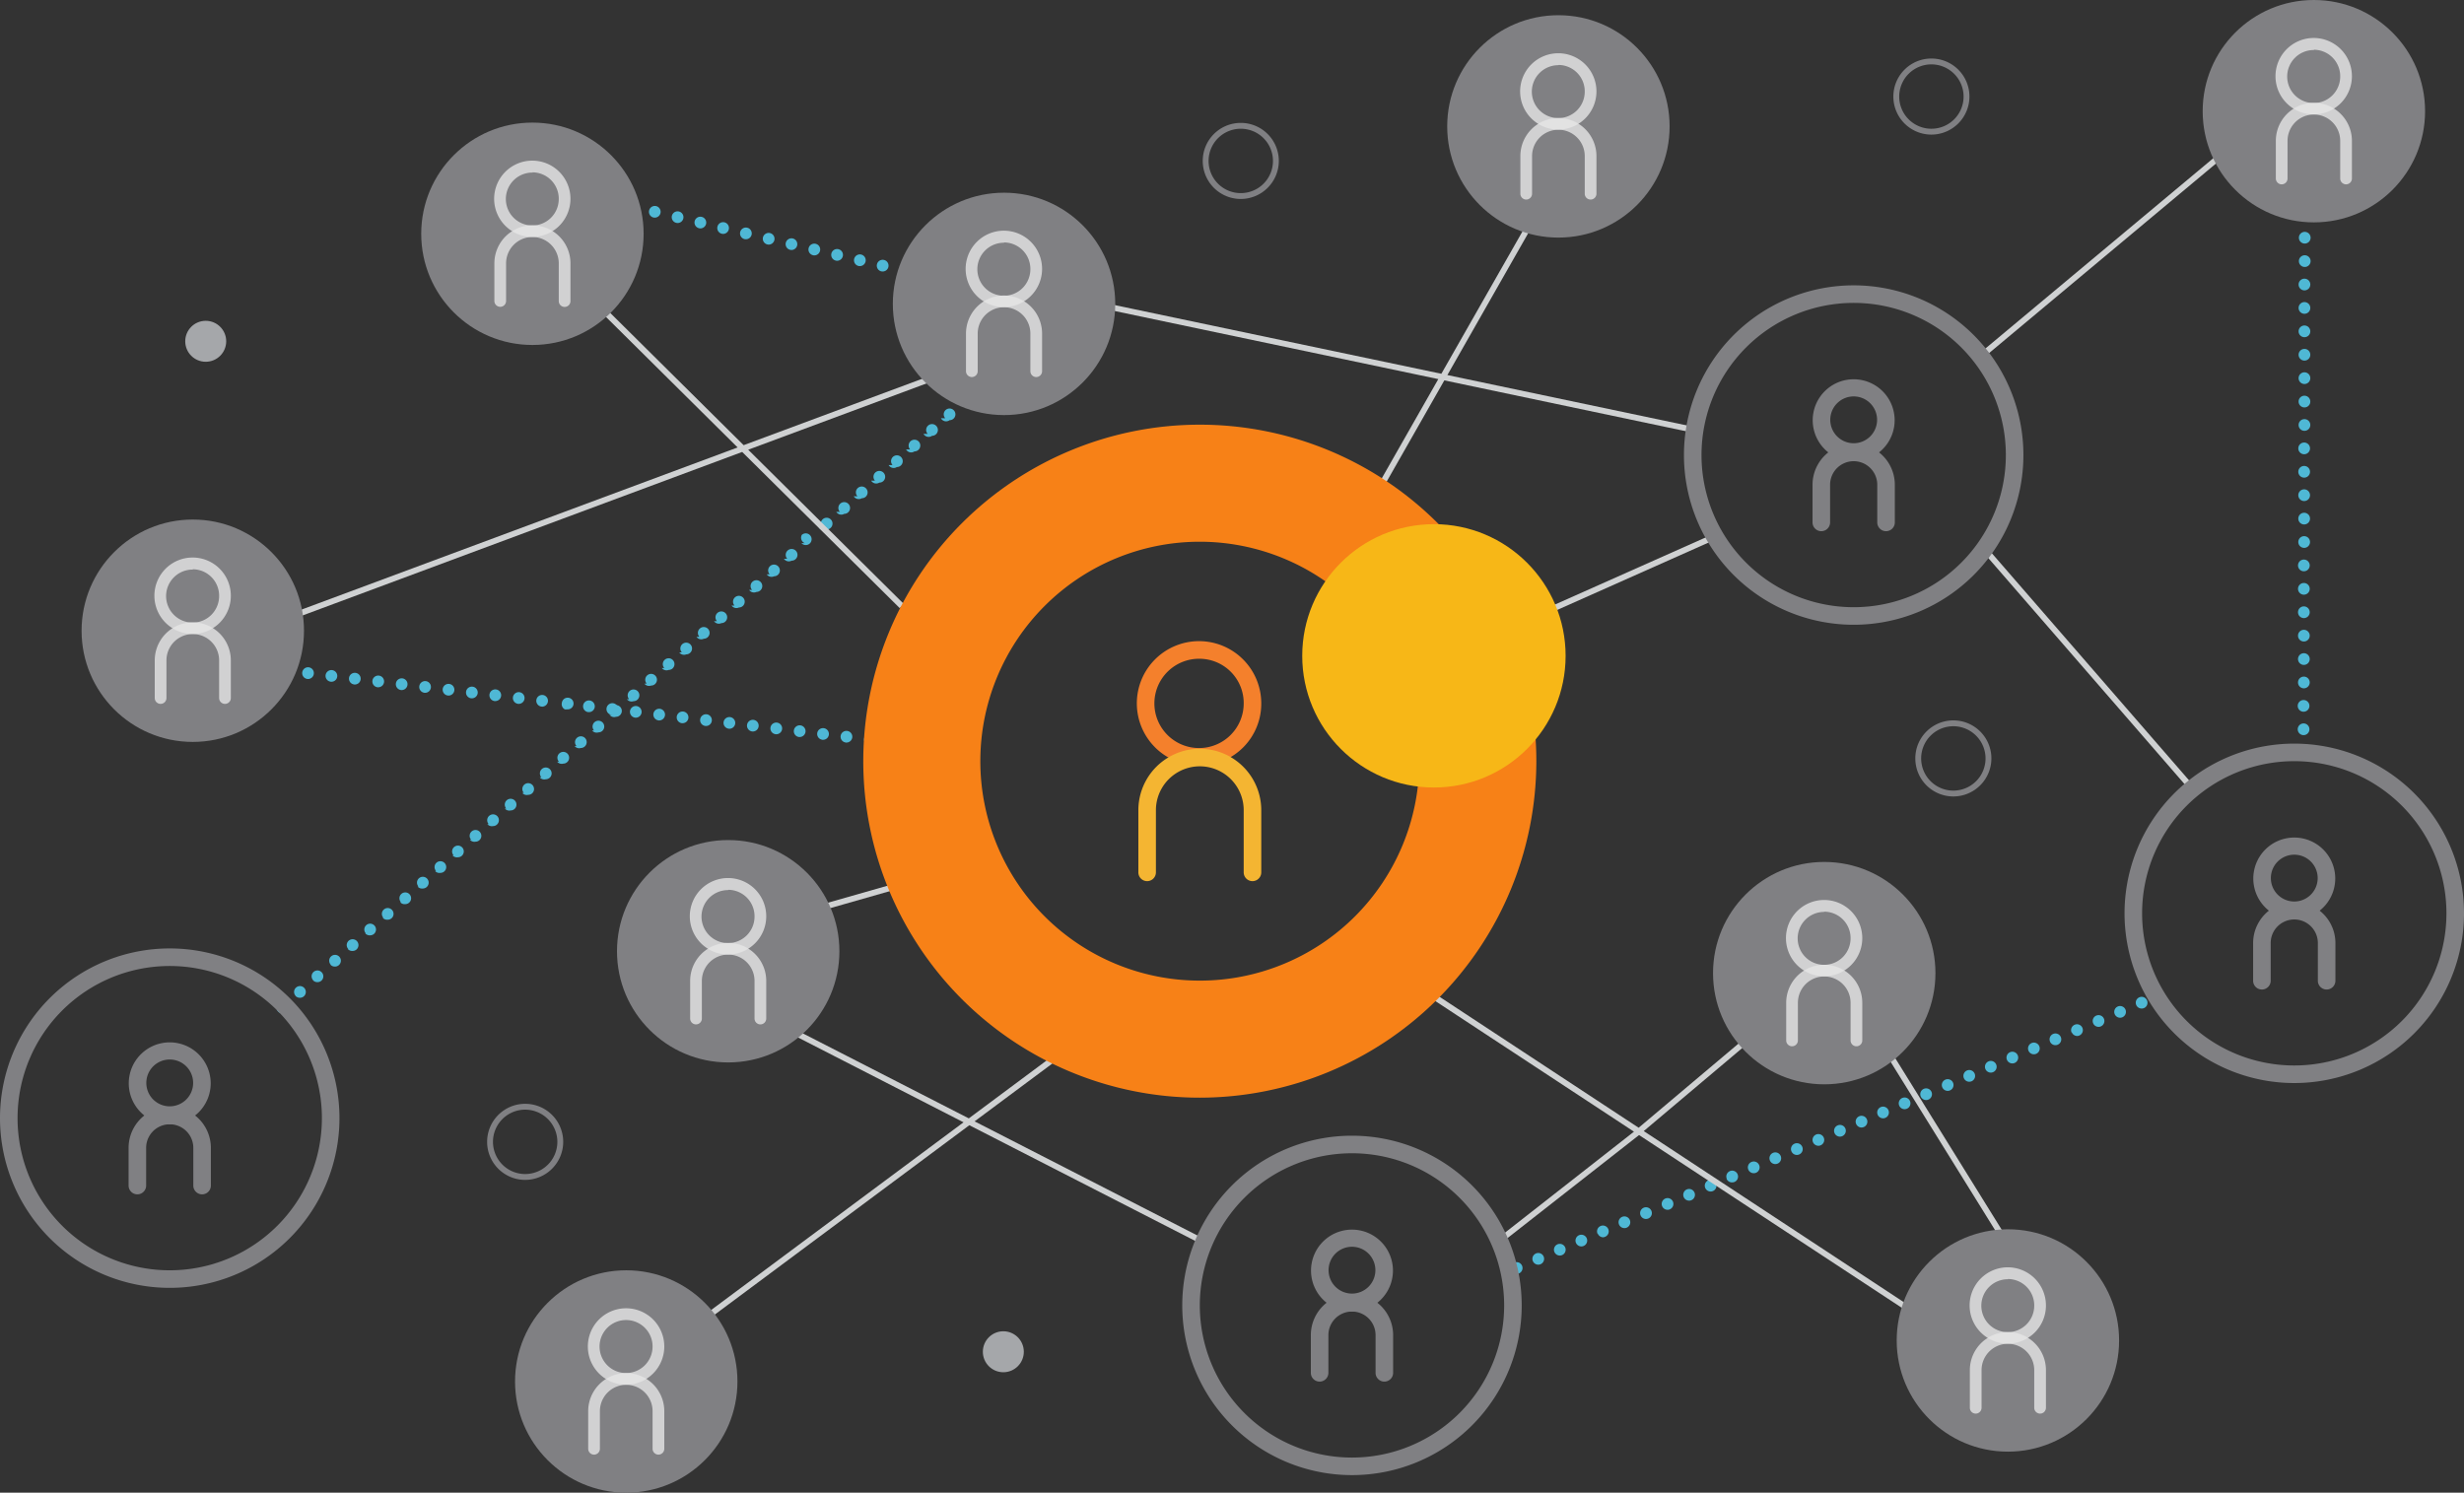 <svg xmlns="http://www.w3.org/2000/svg" viewBox="0 0 421 255.07"><rect x="0" y="0" width="421" height="255.07" fill="#333333" stroke="none"/><defs><style>.cls-1{isolation:isolate;}.cls-2{fill:#4fb8d5;}.cls-14,.cls-3,.cls-5,.cls-8{mix-blend-mode:multiply;}.cls-4{fill:#f4802c;}.cls-5{fill:#f4b532;}.cls-6{fill:#cfd1d2;}.cls-7,.cls-8{fill:#808083;}.cls-9{fill:#a5a7aa;}.cls-10,.cls-12{opacity:0.8;mix-blend-mode:screen;}.cls-11,.cls-12{fill:#fff;}.cls-13{fill:#f78117;}.cls-14{fill:#f7b717;}</style></defs><g class="cls-1"><g id="Layer_2" data-name="Layer 2"><g id="HOME"><g id="MODULE_3"><g id="Graphics"><path class="cls-2" d="M148.51,127.35a1,1,0,0,1-.87-1.1h0a1,1,0,0,1,1.11-.88h0a1,1,0,0,1,.87,1.11h0a1,1,0,0,1-1,.88h-.12Zm-4-.47a1,1,0,0,1-.88-1.11h0a1,1,0,0,1,1.11-.87h0a1,1,0,0,1,.88,1.11h0a1,1,0,0,1-1,.88h-.12Zm-4-.47a1,1,0,0,1-.88-1.11h0a1,1,0,0,1,1.11-.87h0a1,1,0,0,1,.88,1.11h0a1,1,0,0,1-1,.88h-.12Zm-4-.47a1,1,0,0,1-.87-1.11h0a1,1,0,0,1,1.11-.88h0a1,1,0,0,1,.88,1.11h0a1,1,0,0,1-1,.88h-.12Zm-4-.48a1,1,0,0,1-.87-1.11h0a1,1,0,0,1,1.11-.87h0a1,1,0,0,1,.88,1.11h0a1,1,0,0,1-1,.88h-.12Zm-4-.47a1,1,0,0,1-.87-1.11h0a1,1,0,0,1,1.11-.87h0a1,1,0,0,1,.87,1.11h0a1,1,0,0,1-1,.88h-.12Zm-4-.47a1,1,0,0,1-.88-1.11h0a1,1,0,0,1,1.12-.87h0a1,1,0,0,1,.87,1.1h0a1,1,0,0,1-1,.89h-.12Zm-4-.47a1,1,0,0,1-.88-1.11h0a1,1,0,0,1,1.11-.88h0a1,1,0,0,1,.88,1.11h0a1,1,0,0,1-1,.89h-.12Zm-4-.47a1,1,0,0,1-.88-1.11h0a1,1,0,0,1,1.11-.88h0a1,1,0,0,1,.88,1.11h0a1,1,0,0,1-1,.88h-.12Zm-4-.48a1,1,0,0,1-.87-1.11h0a1,1,0,0,1,1.11-.87h0a1,1,0,0,1,.87,1.11h0a1,1,0,0,1-1,.88h-.12Zm-4-.47a1,1,0,0,1-.87-1.11h0a1,1,0,0,1,1.11-.87h0a1,1,0,0,1,.87,1.11h0a1,1,0,0,1-1,.88h-.12Zm-4-.47a1,1,0,0,1-.88-1.11h0a1,1,0,0,1,1.12-.88h0a1,1,0,0,1,.87,1.11h0a1,1,0,0,1-1,.89h-.12Zm-4-.47a1,1,0,0,1-.88-1.11h0a1,1,0,0,1,1.11-.88h0a1,1,0,0,1,.88,1.11h0a1,1,0,0,1-1,.88h-.12Zm-4-.47A1,1,0,0,1,96,120.1h0a1,1,0,0,1,1.11-.87h0a1,1,0,0,1,.88,1.11h0a1,1,0,0,1-1,.88h-.11Zm-4-.48a1,1,0,0,1-.87-1.11h0a1,1,0,0,1,1.11-.87h0a1,1,0,0,1,.87,1.11h0a1,1,0,0,1-1,.88H92.9Zm-4-.47a1,1,0,0,1-.87-1.11h0a1,1,0,0,1,1.11-.88h0a1,1,0,0,1,.87,1.11h0a1,1,0,0,1-1,.89h-.12Zm-4-.47a1,1,0,0,1-.88-1.11h0a1,1,0,0,1,1.11-.88h0a1,1,0,0,1,.88,1.11h0a1,1,0,0,1-1,.88H85Zm-4-.47a1,1,0,0,1-.88-1.11h0a1,1,0,0,1,1.11-.88h0a1,1,0,0,1,.88,1.11h0a1,1,0,0,1-1,.88H81Zm-4-.48a1,1,0,0,1-.87-1.11h0a1,1,0,0,1,1.11-.87h0a1,1,0,0,1,.88,1.11h0a1,1,0,0,1-1,.88H77Zm-4-.47a1,1,0,0,1-.87-1.11h0a1,1,0,0,1,1.11-.88h0a1,1,0,0,1,.87,1.12h0a1,1,0,0,1-1,.88H73Zm-4-.47a1,1,0,0,1-.87-1.11h0a1,1,0,0,1,1.11-.88h0a1,1,0,0,1,.87,1.11h0a1,1,0,0,1-1,.89h-.12Zm-4-.47a1,1,0,0,1-.88-1.11h0a1,1,0,0,1,1.12-.88h0a1,1,0,0,1,.87,1.11h0a1,1,0,0,1-1,.88H65.1Zm-4-.48a1,1,0,0,1-.88-1.11h0a1,1,0,0,1,1.11-.87h0a1,1,0,0,1,.88,1.11h0a1,1,0,0,1-1,.88h-.12Zm-4-.47a1,1,0,0,1-.88-1.11h0a1,1,0,0,1,1.11-.87h0a1,1,0,0,1,.88,1.11h0a1,1,0,0,1-1,.88h-.11Zm-4-.47a1,1,0,0,1-.87-1.11h0a1,1,0,0,1,1.11-.88h0a1,1,0,0,1,.87,1.11h0a1,1,0,0,1-1,.89h-.12Zm-4-.47a1,1,0,0,1-.87-1.11h0a1,1,0,0,1,1.11-.88h0a1,1,0,0,1,.87,1.11h0a1,1,0,0,1-1,.88h-.12Z"/><g class="cls-3"><path class="cls-4" d="M205,130.82a10.63,10.63,0,1,1,10.5-10.62A10.57,10.57,0,0,1,205,130.82Zm0-18.25a7.63,7.63,0,1,0,7.5,7.63A7.57,7.57,0,0,0,205,112.57Z"/></g><path class="cls-5" d="M214,150.57a1.5,1.5,0,0,1-1.5-1.5V138.45a7.5,7.5,0,1,0-15,0v10.62a1.5,1.5,0,0,1-3,0V138.45a10.5,10.5,0,1,1,21,0v10.62A1.5,1.5,0,0,1,214,150.57Z"/><path class="cls-2" d="M158.37,48.2a1,1,0,0,1-.74-1.2h0a1,1,0,0,1,1.2-.75h0a1,1,0,0,1,.74,1.21h0a1,1,0,0,1-1,.77h0A.91.91,0,0,1,158.37,48.2Zm-3.89-.92a1,1,0,0,1-.75-1.2h0a1,1,0,0,1,1.2-.74h0a1,1,0,0,1,.75,1.2h0a1,1,0,0,1-1,.77h0A.85.85,0,0,1,154.48,47.28Zm-3.9-.91a1,1,0,0,1-.74-1.21h0a1,1,0,0,1,1.2-.74h0a1,1,0,0,1,.75,1.2h0a1,1,0,0,1-1,.77h0Zm-3.89-.92a1,1,0,0,1-.75-1.2h0a1,1,0,0,1,1.21-.75h0a1,1,0,0,1,.74,1.2h0a1,1,0,0,1-1,.77h0A.9.9,0,0,1,146.69,45.45Zm-3.89-.92a1,1,0,0,1-.75-1.2h0a1,1,0,0,1,1.2-.75h0a1,1,0,0,1,.75,1.21h0a1,1,0,0,1-1,.77h0A.85.85,0,0,1,142.8,44.53Zm-3.9-.92a1,1,0,0,1-.74-1.2h0a1,1,0,0,1,1.2-.75h0a1,1,0,0,1,.75,1.21h0a1,1,0,0,1-1,.77h0A1,1,0,0,1,138.9,43.61ZM135,42.69a1,1,0,0,1-.74-1.2h0a1,1,0,0,1,1.2-.74h0a1,1,0,0,1,.74,1.2h0a1,1,0,0,1-1,.77h0Zm-3.89-.92a1,1,0,0,1-.75-1.2h0a1,1,0,0,1,1.21-.74h0a1,1,0,0,1,.74,1.2h0a1,1,0,0,1-1,.77h0A.85.85,0,0,1,131.12,41.77Zm-3.9-.91a1,1,0,0,1-.74-1.2h0a1,1,0,0,1,1.2-.75h0a1,1,0,0,1,.75,1.2h0a1,1,0,0,1-1,.77h0A.93.93,0,0,1,127.22,40.86Zm-3.89-.92a1,1,0,0,1-.74-1.2h0a1,1,0,0,1,1.2-.75h0a1,1,0,0,1,.74,1.21h0a1,1,0,0,1-1,.77h0A.91.91,0,0,1,123.33,39.94ZM119.44,39a1,1,0,0,1-.75-1.2h0a1,1,0,0,1,1.21-.74h0a1,1,0,0,1,.74,1.2h0a1,1,0,0,1-1,.77h0A.85.85,0,0,1,119.44,39Zm-3.9-.92a1,1,0,0,1-.74-1.2h0a1,1,0,0,1,1.2-.74h0a1,1,0,0,1,.75,1.2h0a1,1,0,0,1-1,.77h0Zm-3.89-.91a1,1,0,0,1-.74-1.21h0a1,1,0,0,1,1.2-.74h0a1,1,0,0,1,.74,1.2h0a1,1,0,0,1-1,.77h0Zm-3.89-.92a1,1,0,0,1-.75-1.2h0a1,1,0,0,1,1.21-.75h0a1,1,0,0,1,.74,1.21h0a1,1,0,0,1-1,.77h0A.85.85,0,0,1,107.76,36.27Z"/><path class="cls-2" d="M47.5,172.84a1,1,0,0,1,.08-1.42h0a1,1,0,0,1,1.41.08h0a1,1,0,0,1-.07,1.42h0a1,1,0,0,1-.67.25h0A1,1,0,0,1,47.5,172.84Zm3-2.67a1,1,0,0,1,.08-1.41h0a1,1,0,0,1,1.42.08h0a1,1,0,0,1-.08,1.41h0a1,1,0,0,1-.67.25h0A1,1,0,0,1,50.48,170.17Zm3-2.67a1,1,0,0,1,.07-1.41h0a1,1,0,0,1,1.42.08h0a1,1,0,0,1-.08,1.41h0a1,1,0,0,1-.67.25h0A1,1,0,0,1,53.47,167.5Zm3-2.67a1,1,0,0,1,.08-1.41h0a1,1,0,0,1,1.41.08h0a1,1,0,0,1-.08,1.41h0a1,1,0,0,1-.67.26h0A1,1,0,0,1,56.45,164.83Zm3-2.66a1,1,0,0,1,.08-1.42h0a1,1,0,0,1,1.41.08h0a1,1,0,0,1-.08,1.42h0a1,1,0,0,1-.67.25h0A1,1,0,0,1,59.43,162.17Zm3-2.67a1,1,0,0,1,.08-1.41h0a1,1,0,0,1,1.41.08h0a1,1,0,0,1-.08,1.41h0a1,1,0,0,1-.67.25h0A1,1,0,0,1,62.41,159.5Zm3-2.67a1,1,0,0,1,.08-1.41h0a1,1,0,0,1,1.41.08h0a1,1,0,0,1-.08,1.41h0a1,1,0,0,1-.67.25h0A1,1,0,0,1,65.39,156.83Zm3-2.67a1,1,0,0,1,.08-1.41h0a1,1,0,0,1,1.41.08h0a1,1,0,0,1-.08,1.41h0a1,1,0,0,1-.66.26h0A1,1,0,0,1,68.37,154.16Zm3-2.67a1,1,0,0,1,.08-1.41h0a1,1,0,0,1,1.41.08h0a1,1,0,0,1-.08,1.41h0a1,1,0,0,1-.66.26h0A1,1,0,0,1,71.35,151.49Zm3-2.66a1,1,0,0,1,.08-1.41h0a1,1,0,0,1,1.41.08h0a1,1,0,0,1-.08,1.41h0a1,1,0,0,1-.66.25h0A1,1,0,0,1,74.33,148.83Zm3-2.67a1,1,0,0,1,.08-1.41h0a1,1,0,0,1,1.41.08h0a1,1,0,0,1-.08,1.41h0a1,1,0,0,1-.66.25h0A1,1,0,0,1,77.31,146.16Zm3-2.67a1,1,0,0,1,.08-1.41h0a1,1,0,0,1,1.41.08h0a1,1,0,0,1-.08,1.41h0a1,1,0,0,1-.66.26h0A1,1,0,0,1,80.29,143.49Zm3-2.66a1,1,0,0,1,.08-1.42h0a1,1,0,0,1,1.41.08h0a1,1,0,0,1-.08,1.41h0a.94.94,0,0,1-.66.26h0A1,1,0,0,1,83.27,140.83Zm3-2.67a1,1,0,0,1,.08-1.41h0a1,1,0,0,1,1.41.08h0a1,1,0,0,1-.08,1.41h0a1,1,0,0,1-.66.25h0A1,1,0,0,1,86.25,138.16Zm3-2.67a1,1,0,0,1,.08-1.41h0a1,1,0,0,1,1.41.08h0a1,1,0,0,1-.07,1.41h0a1,1,0,0,1-.67.25h0A1,1,0,0,1,89.23,135.49Zm3-2.67a1,1,0,0,1,.08-1.41h0a1,1,0,0,1,1.42.08h0a1,1,0,0,1-.08,1.41h0a1,1,0,0,1-.67.26h0A1,1,0,0,1,92.21,132.82Zm3-2.66a1,1,0,0,1,.07-1.42h0a1,1,0,0,1,1.42.08h0a1,1,0,0,1-.08,1.41h0a1,1,0,0,1-.67.26h0A1,1,0,0,1,95.2,130.16Zm3-2.67a1,1,0,0,1,.08-1.41h0a1,1,0,0,1,1.41.07h0a1,1,0,0,1-.08,1.41h0a1,1,0,0,1-.67.26h0A1,1,0,0,1,98.18,127.49Zm3-2.67a1,1,0,0,1,.08-1.41h0a1,1,0,0,1,1.41.08h0a1,1,0,0,1-.08,1.41h0a1,1,0,0,1-.67.25h0A1,1,0,0,1,101.16,124.82Zm3-2.67a1,1,0,0,1,.08-1.41h0a1,1,0,0,1,1.41.08h0a1,1,0,0,1-.08,1.41h0a1,1,0,0,1-.67.26h0A1,1,0,0,1,104.14,122.15Zm3-2.66a1,1,0,0,1,.08-1.42h0a1,1,0,0,1,1.41.08h0a1,1,0,0,1-.08,1.41h0a1,1,0,0,1-.67.26h0A1,1,0,0,1,107.12,119.49Zm3-2.67a1,1,0,0,1,.08-1.41h0a1,1,0,0,1,1.41.07h0a1,1,0,0,1-.08,1.42h0a1,1,0,0,1-.67.25h0A1,1,0,0,1,110.1,116.82Zm3-2.67a1,1,0,0,1,.08-1.41h0a1,1,0,0,1,1.41.08h0a1,1,0,0,1-.08,1.41h0a1,1,0,0,1-.66.25h0A1,1,0,0,1,113.08,114.15Zm3-2.67a1,1,0,0,1,.08-1.41h0a1,1,0,0,1,1.41.08h0a1,1,0,0,1-.08,1.41h0a1,1,0,0,1-.66.26h0A1,1,0,0,1,116.06,111.48Zm3-2.66a1,1,0,0,1,.08-1.42h0a1,1,0,0,1,1.41.08h0a1,1,0,0,1-.08,1.41h0a1,1,0,0,1-.66.26h0A1,1,0,0,1,119,108.82Zm3-2.67a1,1,0,0,1,.08-1.41h0a1,1,0,0,1,1.41.07h0a1,1,0,0,1-.08,1.42h0a1,1,0,0,1-.66.25h0A1,1,0,0,1,122,106.15Zm3-2.67a1,1,0,0,1,.08-1.41h0a1,1,0,0,1,1.41.08h0a1,1,0,0,1-.08,1.41h0a1,1,0,0,1-.66.25h0A1,1,0,0,1,125,103.48Zm3-2.67a1,1,0,0,1,.08-1.41h0a1,1,0,0,1,1.41.08h0a1,1,0,0,1-.08,1.41h0a1,1,0,0,1-.66.26h0A1,1,0,0,1,128,100.81Zm3-2.67a1,1,0,0,1,.08-1.41h0a1,1,0,0,1,1.41.08h0a1,1,0,0,1-.07,1.41h0a1,1,0,0,1-.67.26h0A1,1,0,0,1,131,98.14Zm3-2.66a1,1,0,0,1,.08-1.41h0a1,1,0,0,1,1.42.07h0a1,1,0,0,1-.08,1.42h0a1,1,0,0,1-.67.25h0A1,1,0,0,1,133.94,95.48Zm3-2.67A1,1,0,0,1,137,91.4h0a1,1,0,0,1,1.42.08h0a1,1,0,0,1-.08,1.41h0a1,1,0,0,1-.67.25h0A1,1,0,0,1,136.93,92.81Zm3-2.67a1,1,0,0,1,.07-1.41h0a1,1,0,0,1,1.42.08h0a1,1,0,0,1-.08,1.41h0a1,1,0,0,1-.67.26h0A1,1,0,0,1,139.91,90.14Zm3-2.67a1,1,0,0,1,.07-1.41h0a1,1,0,0,1,1.42.08h0a1,1,0,0,1-.08,1.41h0a1,1,0,0,1-.67.26h0A1,1,0,0,1,142.89,87.47Zm3-2.66a1,1,0,0,1,.07-1.42h0a1,1,0,0,1,1.42.09h0a1,1,0,0,1-.08,1.41h0a1,1,0,0,1-.67.25h0A1,1,0,0,1,145.87,84.81Zm3-2.67a1,1,0,0,1,.07-1.41h0a1,1,0,0,1,1.42.08h0a1,1,0,0,1-.08,1.41h0a1,1,0,0,1-.67.25h0A1,1,0,0,1,148.85,82.14Zm3-2.67a1,1,0,0,1,.08-1.41h0a1,1,0,0,1,1.41.08h0a1,1,0,0,1-.08,1.41h0a1,1,0,0,1-.67.26h0A1,1,0,0,1,151.83,79.47Zm3-2.67a1,1,0,0,1,.08-1.41h0a1,1,0,0,1,1.41.08h0a1,1,0,0,1-.08,1.41h0a1,1,0,0,1-.67.26h0A1,1,0,0,1,154.81,76.8Zm3-2.66a1,1,0,0,1,.08-1.42h0a1,1,0,0,1,1.41.08h0a1,1,0,0,1-.08,1.42h0a1,1,0,0,1-.66.25h0A1,1,0,0,1,157.79,74.14Zm3-2.67a1,1,0,0,1,.08-1.41h0a1,1,0,0,1,1.41.08h0a1,1,0,0,1-.08,1.41h0a1,1,0,0,1-.66.25h0A1,1,0,0,1,160.77,71.47Zm3-2.67a1,1,0,0,1,.08-1.41h0a1,1,0,0,1,1.41.08h0a1,1,0,0,1-.08,1.41h0a1,1,0,0,1-.66.26h0A1,1,0,0,1,163.75,68.8Z"/><path class="cls-2" d="M258.22,217.07a1,1,0,0,1,.53-1.31h0a1,1,0,0,1,1.31.53h0a1,1,0,0,1-.52,1.31h0a1.14,1.14,0,0,1-.4.08h0A1,1,0,0,1,258.22,217.07Zm3.69-1.56a1,1,0,0,1,.53-1.32h0a1,1,0,0,1,1.31.53h0a1,1,0,0,1-.53,1.31h0a.91.91,0,0,1-.39.08h0A1,1,0,0,1,261.91,215.51Zm3.68-1.57a1,1,0,0,1,.53-1.31h0a1,1,0,0,1,1.31.53h0a1,1,0,0,1-.53,1.31h0a1.09,1.09,0,0,1-.39.08h0A1,1,0,0,1,265.59,213.94Zm3.68-1.56a1,1,0,0,1,.53-1.31h0a1,1,0,0,1,1.31.53h0a1,1,0,0,1-.53,1.31h0a1.09,1.09,0,0,1-.39.08h0A1,1,0,0,1,269.27,212.38Zm3.68-1.57a1,1,0,0,1,.53-1.31h0a1,1,0,0,1,1.31.53h0a1,1,0,0,1-.53,1.31h0a.92.92,0,0,1-.39.09h0A1,1,0,0,1,273,210.81Zm3.68-1.56a1,1,0,0,1,.53-1.31h0a1,1,0,0,1,1.31.53h0a1,1,0,0,1-.52,1.31h0a.91.91,0,0,1-.39.08h0A1,1,0,0,1,276.63,209.25Zm3.68-1.56a1,1,0,0,1,.53-1.31h0a1,1,0,0,1,1.32.53h0a1,1,0,0,1-.53,1.31h0a1.09,1.09,0,0,1-.39.08h0A1,1,0,0,1,280.31,207.69Zm3.69-1.56a1,1,0,0,1,.53-1.32h0a1,1,0,0,1,1.31.53h0a1,1,0,0,1-.53,1.31h0a.91.91,0,0,1-.39.08h0A1,1,0,0,1,284,206.13Zm3.68-1.57a1,1,0,0,1,.53-1.31h0a1,1,0,0,1,1.31.53h0a1,1,0,0,1-.53,1.31h0a.91.91,0,0,1-.39.08h0A1,1,0,0,1,287.68,204.56Zm3.68-1.56a1,1,0,0,1,.53-1.31h0a1,1,0,0,1,1.31.53h0a1,1,0,0,1-.53,1.31h0a1,1,0,0,1-.39.08h0A1,1,0,0,1,291.36,203Zm3.68-1.56a1,1,0,0,1,.53-1.32h0a1,1,0,0,1,1.31.53h0a1,1,0,0,1-.52,1.32h0a1.09,1.09,0,0,1-.39.08h0A1,1,0,0,1,295,201.44Zm3.68-1.57a1,1,0,0,1,.53-1.31h0a1,1,0,0,1,1.32.53h0a1,1,0,0,1-.53,1.31h0a.92.92,0,0,1-.4.08h0A1,1,0,0,1,298.72,199.87Zm3.69-1.56a1,1,0,0,1,.53-1.31h0a1,1,0,0,1,1.31.53h0a1,1,0,0,1-.53,1.31h0a1.09,1.09,0,0,1-.39.08h0A1,1,0,0,1,302.41,198.31Zm3.68-1.56a1,1,0,0,1,.53-1.32h0a1,1,0,0,1,1.31.53h0a1,1,0,0,1-.53,1.32h0a1.09,1.09,0,0,1-.39.08h0A1,1,0,0,1,306.09,196.75Zm3.68-1.57a1,1,0,0,1,.53-1.31h0a1,1,0,0,1,1.31.53h0a1,1,0,0,1-.53,1.31h0a.88.88,0,0,1-.39.08h0A1,1,0,0,1,309.77,195.18Zm3.68-1.56a1,1,0,0,1,.53-1.31h0a1,1,0,0,1,1.32.53h0a1,1,0,0,1-.54,1.31h0a1,1,0,0,1-.39.08h0A1,1,0,0,1,313.45,193.62Zm3.69-1.56a1,1,0,0,1,.52-1.31h0a1,1,0,0,1,1.32.53h0a1,1,0,0,1-.53,1.31h0a1.1,1.1,0,0,1-.4.08h0A1,1,0,0,1,317.14,192.06Zm3.68-1.57a1,1,0,0,1,.53-1.31h0a1,1,0,0,1,1.31.53h0a1,1,0,0,1-.53,1.31h0a.91.91,0,0,1-.39.08h0A1,1,0,0,1,320.82,190.49Zm3.68-1.56a1,1,0,0,1,.53-1.31h0a1,1,0,0,1,1.31.53h0a1,1,0,0,1-.53,1.31h0a1.09,1.09,0,0,1-.39.08h0A1,1,0,0,1,324.5,188.93Zm3.68-1.56a1,1,0,0,1,.53-1.31h0a1,1,0,0,1,1.31.53h0a1,1,0,0,1-.53,1.31h0a1.09,1.09,0,0,1-.39.08h0A1,1,0,0,1,328.18,187.37Zm3.68-1.57a1,1,0,0,1,.53-1.31h0a1,1,0,0,1,1.31.53h0a1,1,0,0,1-.53,1.31h0a.88.88,0,0,1-.39.08h0A1,1,0,0,1,331.86,185.8Zm3.69-1.56a1,1,0,0,1,.52-1.31h0a1,1,0,0,1,1.32.53h0a1,1,0,0,1-.53,1.31h0a1.1,1.1,0,0,1-.4.08h0A1,1,0,0,1,335.55,184.24Zm3.68-1.56a1,1,0,0,1,.53-1.31h0a1,1,0,0,1,1.31.53h0a1,1,0,0,1-.53,1.31h0a1.09,1.09,0,0,1-.39.08h0A1,1,0,0,1,339.23,182.68Zm3.68-1.57a1,1,0,0,1,.53-1.31h0a1,1,0,0,1,1.31.53h0a1,1,0,0,1-.53,1.31h0a.91.91,0,0,1-.39.08h0A1,1,0,0,1,342.91,181.11Zm3.68-1.56a1,1,0,0,1,.53-1.31h0a1,1,0,0,1,1.31.53h0a1,1,0,0,1-.53,1.31h0a1.09,1.09,0,0,1-.39.08h0A1,1,0,0,1,346.59,179.55Zm3.68-1.56a1,1,0,0,1,.53-1.31h0a1,1,0,0,1,1.31.53h0a1,1,0,0,1-.53,1.31h0a1,1,0,0,1-.39.08h0A1,1,0,0,1,350.27,178Zm3.68-1.56a1,1,0,0,1,.53-1.32h0a1,1,0,0,1,1.32.53h0a1,1,0,0,1-.53,1.31h0a.92.92,0,0,1-.4.08h0A1,1,0,0,1,354,176.43Zm3.69-1.57a1,1,0,0,1,.52-1.31h0a1,1,0,0,1,1.32.53h0a1,1,0,0,1-.53,1.31h0a.91.91,0,0,1-.39.08h0A1,1,0,0,1,357.64,174.86Zm3.68-1.56a1,1,0,0,1,.53-1.31h0a1,1,0,0,1,1.31.53h0a1,1,0,0,1-.53,1.31h0a1.09,1.09,0,0,1-.39.08h0A1,1,0,0,1,361.32,173.3Zm3.68-1.56a1,1,0,0,1,.53-1.32h0a1,1,0,0,1,1.31.53h0a1,1,0,0,1-.53,1.32h0a1.07,1.07,0,0,1-.39.07h0A1,1,0,0,1,365,171.74Z"/><path class="cls-2" d="M394.56,32.78a1,1,0,0,1-.38-.07,1,1,0,0,1-.32-.22,1,1,0,0,1-.22-1.09.87.87,0,0,1,.22-.32A.64.64,0,0,1,394,31a.91.91,0,0,1,.17-.09l.19-.06a1.27,1.27,0,0,1,.39,0l.18.06a1,1,0,0,1,.18.09l.15.13a1.21,1.21,0,0,1,.22.32,1,1,0,0,1-.22,1.09,1,1,0,0,1-.32.22A1,1,0,0,1,394.56,32.78Z"/><path class="cls-2" d="M393.59,125.62a1,1,0,0,1-1-1h0a1,1,0,0,1,1-1h0a1,1,0,0,1,1,1h0a1,1,0,0,1-1,1h0Zm0-4a1,1,0,0,1-1-1h0a1,1,0,0,1,1-1h0a1,1,0,0,1,1,1h0a1,1,0,0,1-1,1h0Zm.05-4a1,1,0,0,1-1-1h0a1,1,0,0,1,1-1h0a1,1,0,0,1,1,1h0a1,1,0,0,1-1,1Zm0-4a1,1,0,0,1-1-1h0a1,1,0,0,1,1-1h0a1,1,0,0,1,1,1h0a1,1,0,0,1-1,1h0Zm0-4a1,1,0,0,1-1-1h0a1,1,0,0,1,1-1h0a1,1,0,0,1,1,1h0a1,1,0,0,1-1,1h0Zm0-4a1,1,0,0,1-1-1h0a1,1,0,0,1,1-1h0a1,1,0,0,1,1,1h0a1,1,0,0,1-1,1h0Zm0-4a1,1,0,0,1-1-1h0a1,1,0,0,1,1-1h0a1,1,0,0,1,1,1h0a1,1,0,0,1-1,1h0Zm0-4a1,1,0,0,1-1-1h0a1,1,0,0,1,1-1h0a1,1,0,0,1,1,1h0a1,1,0,0,1-1,1h0Zm.05-4a1,1,0,0,1-1-1h0a1,1,0,0,1,1-1h0a1,1,0,0,1,1,1h0a1,1,0,0,1-1,1h0Zm0-4a1,1,0,0,1-1-1h0a1,1,0,0,1,1-1h0a1,1,0,0,1,1,1h0a1,1,0,0,1-1,1h0Zm0-4a1,1,0,0,1-1-1h0a1,1,0,0,1,1-1h0a1,1,0,0,1,1,1h0a1,1,0,0,1-1,1h0Zm0-4a1,1,0,0,1-1-1h0a1,1,0,0,1,1-1h0a1,1,0,0,1,1,1h0a1,1,0,0,1-1,1h0Zm0-4a1,1,0,0,1-1-1h0a1,1,0,0,1,1-1h0a1,1,0,0,1,1,1h0a1,1,0,0,1-1,1h0Zm.05-4a1,1,0,0,1-1-1h0a1,1,0,0,1,1-1h0a1,1,0,0,1,1,1h0a1,1,0,0,1-1,1Zm0-4a1,1,0,0,1-1-1h0a1,1,0,0,1,1-1h0a1,1,0,0,1,1,1h0a1,1,0,0,1-1,1h0Zm0-4a1,1,0,0,1-1-1h0a1,1,0,0,1,1-1h0a1,1,0,0,1,1,1h0a1,1,0,0,1-1,1h0Zm0-4a1,1,0,0,1-1-1h0a1,1,0,0,1,1-1h0a1,1,0,0,1,1,1h0a1,1,0,0,1-1,1h0Zm0-4a1,1,0,0,1-1-1h0a1,1,0,0,1,1-1h0a1,1,0,0,1,1,1h0a1,1,0,0,1-1,1h0Zm0-4a1,1,0,0,1-1-1h0a1,1,0,0,1,1-1h0a1,1,0,0,1,1,1h0a1,1,0,0,1-1,1h0Zm0-4a1,1,0,0,1-1-1h0a1,1,0,0,1,1-1h0a1,1,0,0,1,1,1h0a1,1,0,0,1-1,1h0Zm.05-4a1,1,0,0,1-1-1h0a1,1,0,0,1,1-1h0a1,1,0,0,1,1,1h0a1,1,0,0,1-1,1Zm0-4a1,1,0,0,1-1-1h0a1,1,0,0,1,1-1h0a1,1,0,0,1,1,1h0a1,1,0,0,1-1,1h0Zm0-4a1,1,0,0,1-1-1h0a1,1,0,0,1,1-1h0a1,1,0,0,1,1,1h0a1,1,0,0,1-1,1h0Z"/><path class="cls-2" d="M393.56,129.66a1,1,0,0,1-.71-.29,1,1,0,0,1-.21-.33,1,1,0,0,1-.08-.38,1.05,1.05,0,0,1,.29-.71,1.15,1.15,0,0,1,.33-.21,1,1,0,0,1,1.09.21,1.15,1.15,0,0,1,.21.33,1,1,0,0,1-.21,1.09,1.19,1.19,0,0,1-.33.22A1.22,1.22,0,0,1,393.56,129.66Z"/><rect class="cls-6" x="140.44" y="152.88" width="11.86" height="1" transform="translate(-36.48 46.06) rotate(-15.93)"/><polygon class="cls-6" points="180.43 181.27 179.84 180.46 165.53 191.11 135.6 175.78 135.15 176.67 164.63 191.78 116.54 227.55 117.14 228.35 165.62 192.28 204.96 212.43 205.41 211.54 166.52 191.62 180.43 181.27"/><polygon class="cls-6" points="289.25 73.94 289.46 72.96 247.3 64.09 262.23 37.88 261.36 37.39 246.27 63.87 189.25 51.88 189.05 52.85 245.75 64.78 235.81 82.23 236.68 82.73 246.78 65 289.25 73.94"/><polygon class="cls-6" points="153.73 103.92 154.43 103.21 127.84 76.85 160.7 64.63 160.35 63.69 127.06 76.07 101.97 51.2 101.27 51.91 126.03 76.46 49.82 104.8 50.17 105.74 126.81 77.23 153.73 103.92"/><rect class="cls-6" x="332.14" y="174.65" width="1" height="42.57" transform="translate(-53.32 204.87) rotate(-31.82)"/><polygon class="cls-6" points="299.84 177.27 299.2 176.51 279.98 192.71 244.54 169.4 243.99 170.24 279.18 193.38 255.19 212.17 255.83 212.93 280.05 193.96 330.36 227.04 330.9 226.21 280.85 193.28 299.84 177.27"/><polygon class="cls-6" points="338.23 93.64 374.13 135 374.92 134.38 339.01 93.02 338.23 93.64"/><polygon class="cls-6" points="379.3 27.38 378.6 26.67 337.88 60.68 338.58 61.4 379.3 27.38"/><rect class="cls-6" x="255.58" y="99.05" width="39.49" height="1" transform="translate(-16.69 120.6) rotate(-24)"/><path class="cls-7" d="M316.72,106.76a29,29,0,1,1,29-29A29,29,0,0,1,316.72,106.76Zm0-55a26,26,0,1,0,26,26A26,26,0,0,0,316.72,51.76Z"/><g class="cls-3"><path class="cls-7" d="M316.72,78.81a7,7,0,1,1,7-7A7,7,0,0,1,316.72,78.81Zm0-11.07a4,4,0,1,0,4,4A4,4,0,0,0,316.72,67.74Z"/></g><path class="cls-8" d="M322.25,90.77a1.5,1.5,0,0,1-1.5-1.5V82.84a4,4,0,1,0-8.06,0v6.43a1.5,1.5,0,0,1-3,0V82.84a7,7,0,1,1,14.06,0v6.43A1.5,1.5,0,0,1,322.25,90.77Z"/><path class="cls-7" d="M392,185.07a29,29,0,1,1,29-29A29,29,0,0,1,392,185.07Zm0-55a26,26,0,1,0,26,26A26,26,0,0,0,392,130.07Z"/><g class="cls-3"><path class="cls-7" d="M392,157.12a7,7,0,1,1,7-7A7,7,0,0,1,392,157.12Zm0-11.07a4,4,0,1,0,4,4A4,4,0,0,0,392,146.05Z"/></g><path class="cls-8" d="M397.53,169.09a1.5,1.5,0,0,1-1.5-1.5v-6.44a4,4,0,1,0-8.06,0v6.44a1.5,1.5,0,1,1-3,0v-6.44a7,7,0,1,1,14.06,0v6.44A1.5,1.5,0,0,1,397.53,169.09Z"/><path class="cls-7" d="M231,252.07a29,29,0,1,1,29-29A29,29,0,0,1,231,252.07Zm0-55a26,26,0,1,0,26,26A26,26,0,0,0,231,197.07Z"/><g class="cls-3"><path class="cls-7" d="M231,224.12a7,7,0,1,1,7-7A7,7,0,0,1,231,224.12Zm0-11.07a4,4,0,1,0,4,4A4,4,0,0,0,231,213.05Z"/></g><path class="cls-8" d="M236.53,236.09a1.5,1.5,0,0,1-1.5-1.5v-6.44a4,4,0,1,0-8.06,0v6.44a1.5,1.5,0,0,1-3,0v-6.44a7,7,0,1,1,14.06,0v6.44A1.5,1.5,0,0,1,236.53,236.09Z"/><path class="cls-7" d="M29,220.07a29,29,0,1,1,29-29A29,29,0,0,1,29,220.07Zm0-55a26,26,0,1,0,26,26A26,26,0,0,0,29,165.07Z"/><g class="cls-3"><path class="cls-7" d="M29,192.12a7,7,0,1,1,7-7A7,7,0,0,1,29,192.12Zm0-11.07a4,4,0,1,0,4,4A4,4,0,0,0,29,181.05Z"/></g><path class="cls-8" d="M34.53,204.09a1.5,1.5,0,0,1-1.5-1.5v-6.44a4,4,0,1,0-8.06,0v6.44a1.5,1.5,0,0,1-3,0v-6.44a7,7,0,1,1,14.06,0v6.44A1.5,1.5,0,0,1,34.53,204.09Z"/><circle class="cls-9" cx="35.15" cy="58.32" r="3.5"/><circle class="cls-9" cx="171.43" cy="230.99" r="3.5"/><path class="cls-7" d="M333.75,136.1a6.5,6.5,0,1,1,6.5-6.5A6.51,6.51,0,0,1,333.75,136.1Zm0-12a5.5,5.5,0,1,0,5.5,5.5A5.51,5.51,0,0,0,333.75,124.1Z"/><path class="cls-7" d="M330,23a6.5,6.5,0,1,1,6.5-6.5A6.51,6.51,0,0,1,330,23Zm0-12a5.5,5.5,0,1,0,5.5,5.5A5.51,5.51,0,0,0,330,11Z"/><path class="cls-7" d="M212,34a6.5,6.5,0,1,1,6.5-6.5A6.51,6.51,0,0,1,212,34Zm0-12a5.5,5.5,0,1,0,5.5,5.5A5.5,5.5,0,0,0,212,22Z"/><path class="cls-7" d="M89.73,201.62a6.5,6.5,0,1,1,6.5-6.5A6.51,6.51,0,0,1,89.73,201.62Zm0-12a5.5,5.5,0,1,0,5.5,5.5A5.51,5.51,0,0,0,89.73,189.62Z"/><circle class="cls-7" cx="395.35" cy="19" r="19"/><g class="cls-10"><g class="cls-10"><path class="cls-11" d="M395.35,19.55a6.53,6.53,0,1,1,6.5-6.53A6.53,6.53,0,0,1,395.35,19.55Zm0-11a4.53,4.53,0,1,0,4.5,4.52A4.52,4.52,0,0,0,395.35,8.5Z"/></g><path class="cls-12" d="M400.85,31.5a1,1,0,0,1-1-1V24.07a4.5,4.5,0,1,0-9,0V30.5a1,1,0,0,1-2,0V24.07a6.5,6.5,0,1,1,13,0V30.5A1,1,0,0,1,400.85,31.5Z"/></g><circle class="cls-7" cx="266.27" cy="21.6" r="19"/><g class="cls-10"><g class="cls-10"><path class="cls-11" d="M266.27,22.14a6.52,6.52,0,1,1,6.5-6.52A6.52,6.52,0,0,1,266.27,22.14Zm0-11a4.52,4.52,0,1,0,4.5,4.52A4.51,4.51,0,0,0,266.27,11.1Z"/></g><path class="cls-12" d="M271.77,34.1a1,1,0,0,1-1-1V26.67a4.5,4.5,0,1,0-9,0V33.1a1,1,0,1,1-2,0V26.67a6.5,6.5,0,1,1,13,0V33.1A1,1,0,0,1,271.77,34.1Z"/></g><circle class="cls-7" cx="171.55" cy="51.93" r="19"/><g class="cls-10"><g class="cls-10"><path class="cls-11" d="M171.55,52.48a6.53,6.53,0,1,1,6.5-6.53A6.53,6.53,0,0,1,171.55,52.48Zm0-11a4.53,4.53,0,1,0,4.5,4.52A4.52,4.52,0,0,0,171.55,41.43Z"/></g><path class="cls-12" d="M177.05,64.43a1,1,0,0,1-1-1V57a4.5,4.5,0,1,0-9,0v6.43a1,1,0,1,1-2,0V57a6.5,6.5,0,1,1,13,0v6.43A1,1,0,0,1,177.05,64.43Z"/></g><circle class="cls-7" cx="90.97" cy="39.95" r="19"/><g class="cls-10"><g class="cls-10"><path class="cls-11" d="M91,40.49A6.52,6.52,0,1,1,97.47,34,6.52,6.52,0,0,1,91,40.49Zm0-11A4.52,4.52,0,1,0,95.47,34,4.51,4.51,0,0,0,91,29.45Z"/></g><path class="cls-12" d="M96.47,52.45a1,1,0,0,1-1-1V45a4.5,4.5,0,1,0-9,0v6.43a1,1,0,1,1-2,0V45a6.5,6.5,0,1,1,13,0v6.43A1,1,0,0,1,96.47,52.45Z"/></g><circle class="cls-7" cx="32.94" cy="107.78" r="19"/><g class="cls-10"><g class="cls-10"><path class="cls-11" d="M32.94,108.33a6.53,6.53,0,1,1,6.5-6.52A6.52,6.52,0,0,1,32.94,108.33Zm0-11a4.53,4.53,0,1,0,4.5,4.53A4.52,4.52,0,0,0,32.94,97.28Z"/></g><path class="cls-12" d="M38.44,120.28a1,1,0,0,1-1-1v-6.43a4.5,4.5,0,1,0-9,0v6.43a1,1,0,0,1-2,0v-6.43a6.5,6.5,0,1,1,13,0v6.43A1,1,0,0,1,38.44,120.28Z"/></g><circle class="cls-7" cx="124.42" cy="162.55" r="19"/><g class="cls-10"><g class="cls-10"><path class="cls-11" d="M124.42,163.1a6.53,6.53,0,1,1,6.5-6.52A6.52,6.52,0,0,1,124.42,163.1Zm0-11a4.53,4.53,0,1,0,4.5,4.53A4.52,4.52,0,0,0,124.42,152.05Z"/></g><path class="cls-12" d="M129.92,175.05a1,1,0,0,1-1-1v-6.43a4.5,4.5,0,1,0-9,0v6.43a1,1,0,0,1-2,0v-6.43a6.5,6.5,0,1,1,13,0v6.43A1,1,0,0,1,129.92,175.05Z"/></g><circle class="cls-7" cx="107" cy="236.07" r="19"/><g class="cls-10"><g class="cls-10"><path class="cls-11" d="M107,236.62a6.53,6.53,0,1,1,6.5-6.53A6.53,6.53,0,0,1,107,236.62Zm0-11.05a4.53,4.53,0,1,0,4.5,4.52A4.52,4.52,0,0,0,107,225.57Z"/></g><path class="cls-12" d="M112.5,248.57a1,1,0,0,1-1-1v-6.43a4.5,4.5,0,1,0-9,0v6.43a1,1,0,0,1-2,0v-6.43a6.5,6.5,0,1,1,13,0v6.43A1,1,0,0,1,112.5,248.57Z"/></g><circle class="cls-7" cx="343.07" cy="229.06" r="19"/><g class="cls-10"><g class="cls-10"><path class="cls-11" d="M343.07,229.6a6.52,6.52,0,1,1,6.5-6.52A6.51,6.51,0,0,1,343.07,229.6Zm0-11a4.52,4.52,0,1,0,4.5,4.52A4.51,4.51,0,0,0,343.07,218.56Z"/></g><path class="cls-12" d="M348.57,241.56a1,1,0,0,1-1-1v-6.43a4.5,4.5,0,1,0-9,0v6.43a1,1,0,0,1-2,0v-6.43a6.5,6.5,0,1,1,13,0v6.43A1,1,0,0,1,348.57,241.56Z"/></g><circle class="cls-7" cx="311.69" cy="166.29" r="19"/><g class="cls-10"><g class="cls-10"><path class="cls-11" d="M311.69,166.83a6.52,6.52,0,1,1,6.5-6.52A6.52,6.52,0,0,1,311.69,166.83Zm0-11a4.52,4.52,0,1,0,4.5,4.52A4.51,4.51,0,0,0,311.69,155.79Z"/></g><path class="cls-12" d="M317.19,178.79a1,1,0,0,1-1-1v-6.43a4.5,4.5,0,1,0-9,0v6.43a1,1,0,1,1-2,0v-6.43a6.5,6.5,0,1,1,13,0v6.43A1,1,0,0,1,317.19,178.79Z"/></g><path class="cls-13" d="M205,187.57a57.5,57.5,0,1,1,57.5-57.5A57.56,57.56,0,0,1,205,187.57Zm0-95a37.5,37.5,0,1,0,37.5,37.5A37.54,37.54,0,0,0,205,92.57Z"/><circle class="cls-14" cx="245" cy="112.07" r="22.5"/></g></g></g></g></g></svg>